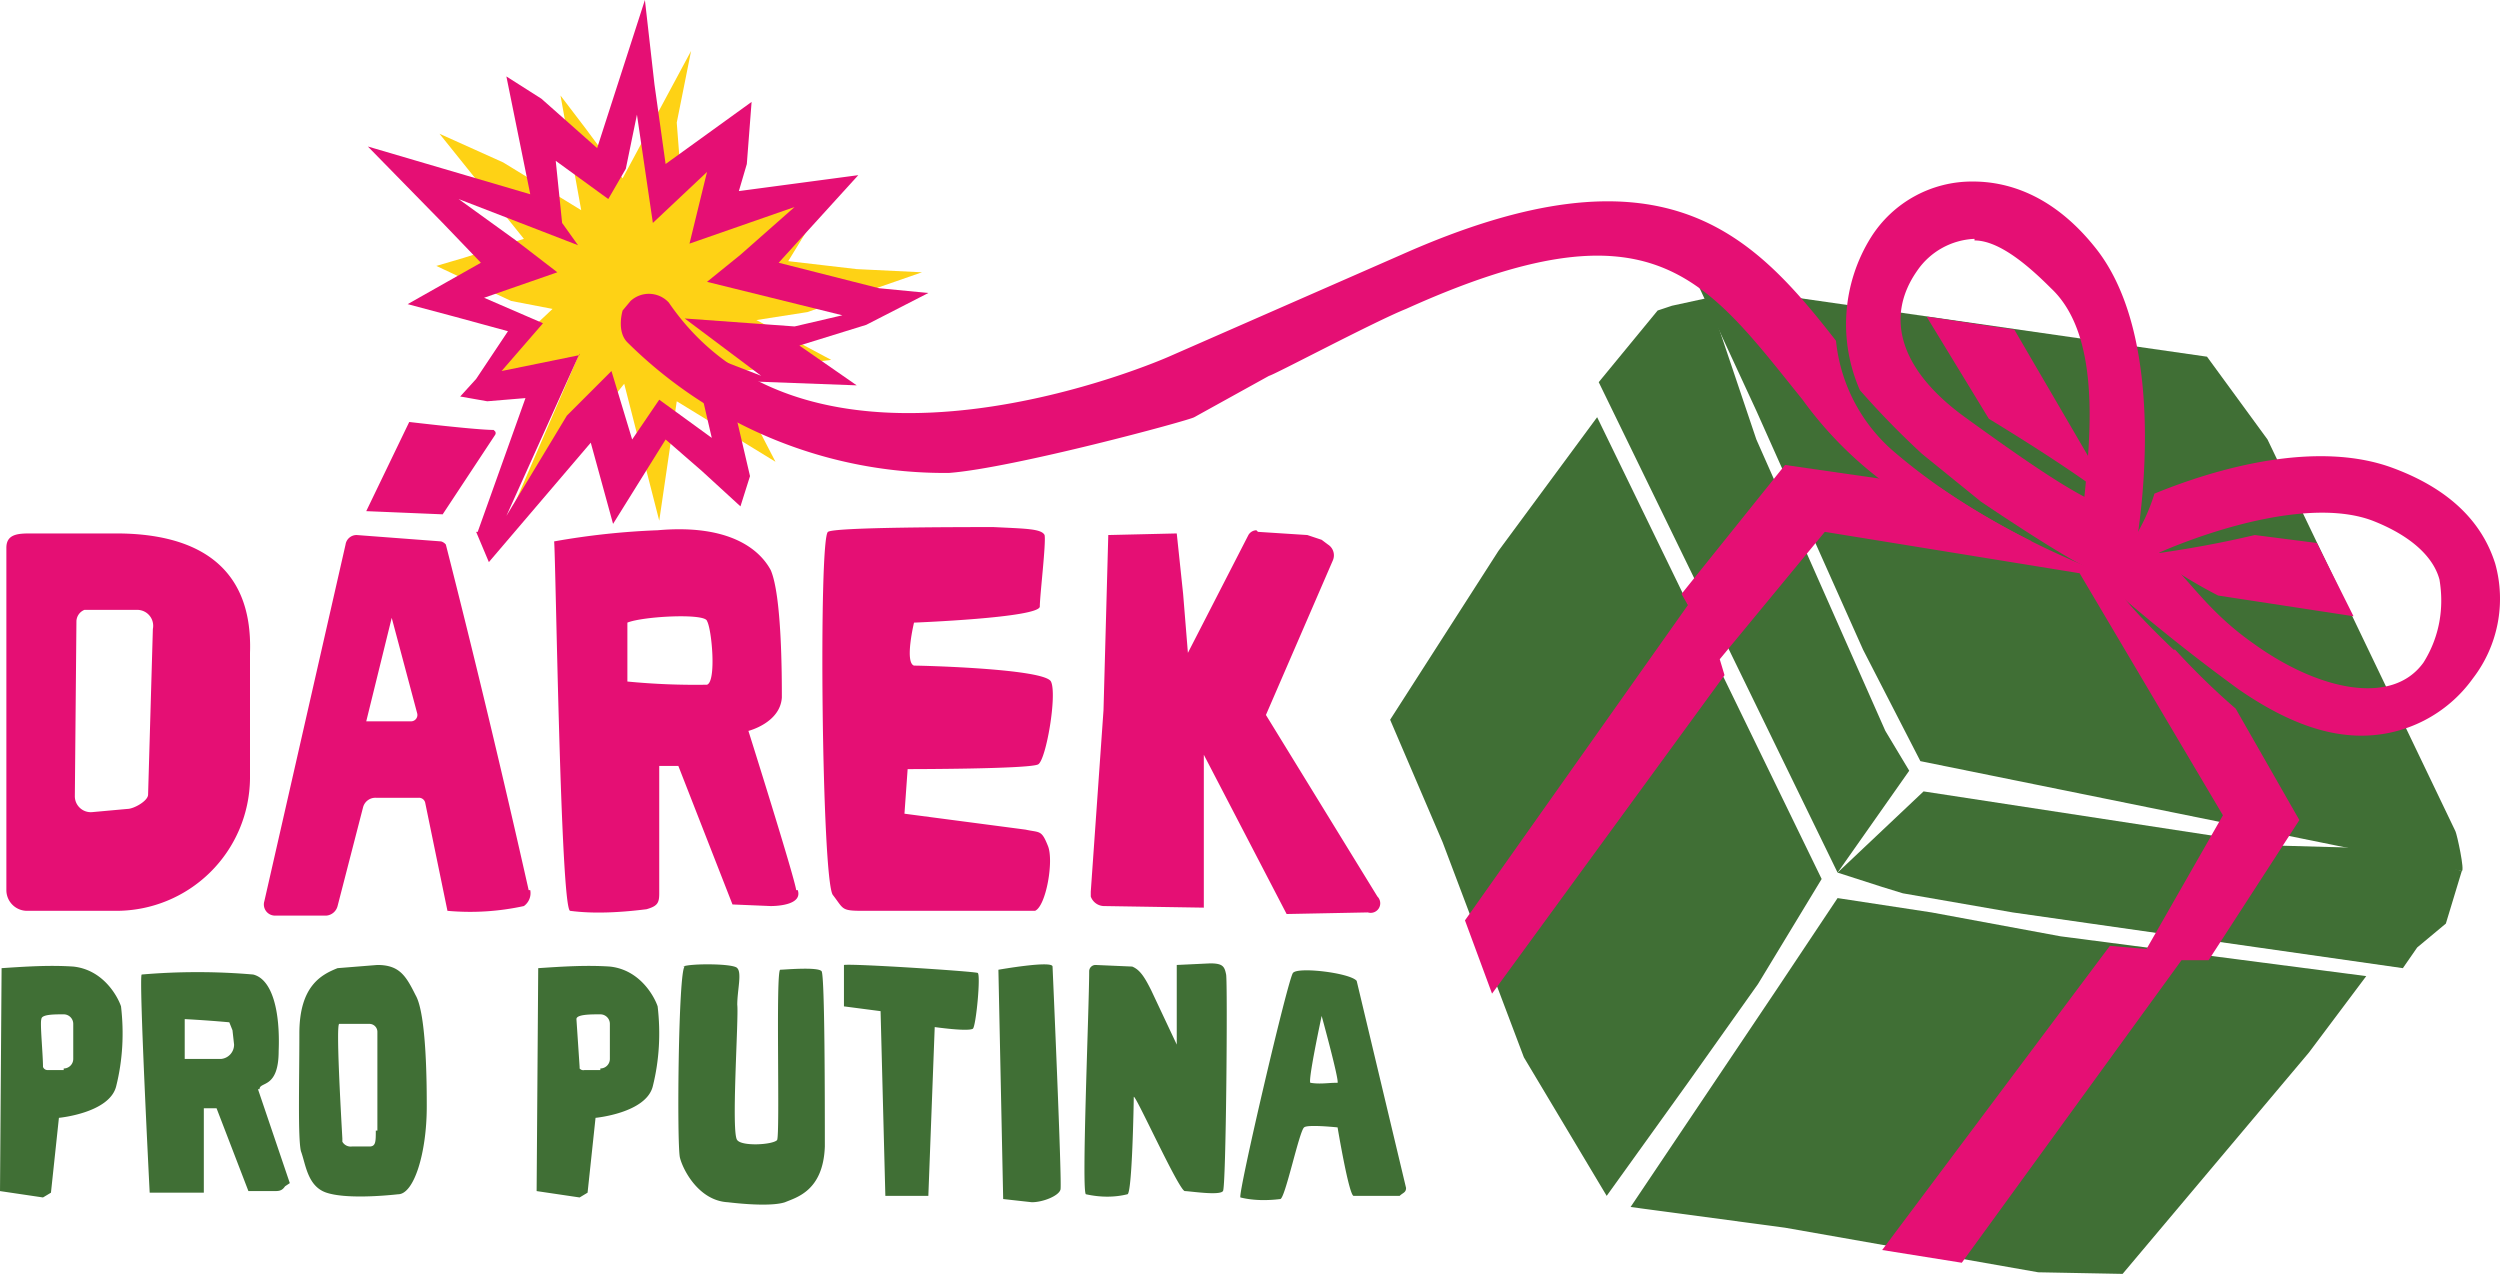 <?xml version="1.0" encoding="utf-8"?>
<svg xmlns="http://www.w3.org/2000/svg" height="80" width="157">
  <g fill="none" fill-rule="nonzero">
    <path d="m105 19.2-.9.3-3.7 4.5 15 30.8 4.5-6.4-1.5-2.5-8.1-18.3-3-8.9z" fill="#406F35"/>
    <path d="m106.6 17.8 3.7 8 6.7 15 3.6 7 34 6.9c.2 0-.3-2.3-.4-2.5l-11.8-24.6-3.8-5.2-32-4.6ZM100.3 26.2l-6.2 8.4-6.8 10.6 3.3 7.7 5.1 13.5 5.2 8.7L106 68l4.4-6.2 4-6.6zM148.6 61.3l-19.2-2.5-8.1-1.5-5.9-.9-3.8 5.7-9.2 13.7 9.7 1.3 15.9 2.8 5.3.1L145 66.1z" fill="#406F35"/>
    <path d="m120.8 49.7-5.4 5.1 2.8.9 1.3.4 6.9 1.2 24.5 3.5.9-1.3 1.8-1.5 1-3.3-4.5-1.4-7.1-.2z" fill="#406F35"/>
    <path d="M156.7 35.4c-.6-1.9-2.1-4.4-6.4-6-4.8-1.8-11.1 0-15 1.6a12 12 0 0 1-1.6 3.3l-2.1-.2-.5 1.5c3 2.7 6.2 5.3 9.5 7.7 2.9 2 5.4 2.9 7.7 2.9a8.6 8.6 0 0 0 7-3.6 8.2 8.2 0 0 0 1.4-7.2Zm-4.5 6.2c-2 2.8-6.7 1.7-10.7-1.2-3-2.1-4.2-4.3-5.9-5.7 3.7-1.6 9.7-3.4 13.4-2 2.3.9 3.8 2.2 4.2 3.7.3 1.8 0 3.6-1 5.2ZM121 19.9l3.9 6.4c2.3 1.4 4.8 3 6.6 4.3l-.1-1.5-4.9-8.4-5.4-.8Z" fill="#E50F74"/>
    <path d="M135.1 34.8a31 31 0 0 0 4.2 2.6l8.5 1.3-2.3-4.6-3.9-.5c-2.1.5-4.3.9-6.5 1.2ZM136.5 40.8c-4.8-4.6-3.7-4.6-4-4.8l-1.3-.6-.1.2a51 51 0 0 1-9.3-5l-9.7-1.4-6.5 8.1.4.7L92 57.8l1.7 4.6 14.6-20-.3-1 6.6-8 16 2.6 9 15.2-4.8 8.4-2.3-.2-14.3 19.1 5 .8 13.8-19h1.7l5.7-8.8-4-7c-1.4-1.2-2.8-2.6-3.8-3.7Z" fill="#E50F74"/>
    <path d="m133.7 37-2.3-1.2c-1.7-.7-7-4.3-7-4.3l-3.7-3a52.2 52.2 0 0 1-3.9-4 10.3 10.3 0 0 1 .7-9.6 7.5 7.5 0 0 1 6.4-3.5c2 0 5 .7 7.8 4.3 4.7 6.1 2.5 18.3 2.4 18.8l-.4 2.6ZM124 15a4.6 4.6 0 0 0-3.6 2c-2.1 3-1 6.3 3 9.2 2.9 2.1 5.6 4 7.5 5 .4-4 1-10.2-2.1-13.1-1.3-1.3-3.2-3-4.8-3Z" fill="#E50F74"/>
    <path d="m43.4 3.2-.9 4.5.3 3.9 3.1-3.2-.2 4.9 6.8-1.8-3 4.9 4.3.5 4.1.2-7.2 2.5-3.2.5 4.7 2.5-6.4.8 2.9 5.6-6.2-3.8-1.1 7.5-2.2-8.6-7.9 9.9 5-11.6-6.7 1.8 5.1-4.8-2.6-.5-4.7-2.2 1.7-.5 3.8-1.2-5.3-6.6 4 1.8 4.9 3L35.2 6l1.6 2.1 2.3 3.1z" fill="#FED215"/>
    <path d="M30 33.4 33 25l-2.4.2-1.7-.3 1-1.1 2-3-3.3-.9-3-.8 4.6-2.6-2.4-2.5-4.7-4.8 10.2 3-1.5-7.4L34 6.2l3.5 3.1L40.5 0l.6 5.3.7 5 5.4-3.9-.3 3.9-.5 1.7 7.5-1-5 5.5 6.3 1.6 3.1.3-3.9 2-4.2 1.3 3.6 2.5-8.1-.3 1.4 6-.6 1.9-2.4-2.2-2.3-2-3.3 5.3-1.4-5.1-6.4 7.5-.8-1.9Zm6.4-11.2-4.6 10.2 3.8-6.3 2.8-2.8 1.3 4.3 1.7-2.5 3.3 2.4-1.3-5.6 4.4 1.7L43 20l6.9.5 3-.7-8.5-2.1 2.1-1.7 3.4-3-6.6 2.3 1.1-4.5L41 14l-1-6.8-.7 3.4-1.1 1.9-3.3-2.4.4 3.9 1 1.4-7.5-2.9 3.6 2.6 2.6 2-4.6 1.6 3.7 1.6-2.6 3 4.9-1Z" fill="#E50F74"/>
    <path d="M119.1 28.5a10.6 10.6 0 0 1-3.8-7.1C110 14.6 104.4 8.7 88 16l-14.6 6.4S51.1 32.3 42 19a1.7 1.7 0 0 0-2.4-.1l-.5.6s-.4 1.3.3 2a28.3 28.3 0 0 0 20.2 8.2c4-.3 15.1-3.3 15.4-3.5l4.7-2.6c.2 0 6.6-3.4 8.6-4.2 15.5-7 18.7-2 24.9 5.7a24 24 0 0 0 10 8l4.4.9c-3-1.5-5.9-3.3-8.5-5.5ZM7.2 33.5H2c-.8 0-1.6 0-1.6.9v21.5a1.3 1.3 0 0 0 1.3 1.3h5.6a8.4 8.4 0 0 0 8.4-8.3V41c.2-5.8-3.8-7.5-8.4-7.5Zm2.1 16.4c0 .4-.9.9-1.3.9l-2.2.2a1 1 0 0 1-1.1-1l.1-11a.8.8 0 0 1 .5-.7h3.3a1 1 0 0 1 1 1.2l-.3 10.4ZM33.2 55.9A793.6 793.6 0 0 0 28 34.2a.6.6 0 0 0-.3-.2l-5.3-.4a.7.7 0 0 0-.7.6l-5.1 22.4a.7.7 0 0 0 .7.9h3.2a.8.8 0 0 0 .7-.6l1.6-6.2a.8.8 0 0 1 .8-.6h2.7a.4.4 0 0 1 .4.3l1.4 6.8a15.8 15.8 0 0 0 4.8-.3 1 1 0 0 0 .4-1Zm-7.4-10.6H23l1.6-6.5 1.6 6a.4.4 0 0 1-.4.5ZM31 27c-1.1 0-5.3-.5-5.3-.5L23 32.1l4.8.2 3.3-5a.2.2 0 0 0 0-.2ZM79 33.4l3.1.2.9.3.4.3a.8.8 0 0 1 .3 1l-4.2 9.7 7 11.4a.6.6 0 0 1-.6 1l-5.1.1-5.2-10V57l-6.3-.1a.9.9 0 0 1-.8-.6v-.3l.8-11.4.3-11 4.3-.1.4 3.8.3 3.7 3.8-7.4a.6.6 0 0 1 .5-.3ZM52 33.4c-.6.3-.4 21.8.3 22.8.7.9.5 1 1.9 1H65c.7-.3 1.2-3.2.8-4.1-.4-1-.5-.8-1.4-1l-7.6-1 .2-2.8s7.7 0 8.2-.3c.5-.3 1.2-4.4.8-5.2-.4-.8-8-1-8.6-1-.6-.2 0-2.7 0-2.7s7.8-.3 7.9-1c0-.7.4-4 .3-4.5-.2-.4-1.2-.4-3.2-.5-2 0-10 0-10.4.3ZM50 55.9c-.1-.8-3-10-3-10s2-.5 2.1-2.1c0-1.3 0-6.4-.7-8-.7-1.3-2.6-2.9-7.1-2.5a47 47 0 0 0-6.5.7c.1 1 .4 23 1 23.2 1.5.2 3.2.1 4.8-.1.7-.2.8-.4.8-1v-8h1.2l3.4 8.7 2.4.1c.5 0 2-.1 1.7-1ZM44.4 43a44 44 0 0 1-5-.2v-3.7c1-.4 4.9-.6 5-.1.3.5.6 3.8 0 4Z" fill="#E50F74"/>
    <path d="M7.6 63.2c-.2-.6-1.1-2.3-3-2.5-1.5-.1-3 0-4.5.1l-.1 14 2.7.4.5-.3.5-4.7s3.2-.3 3.6-2c.4-1.6.5-3.3.3-5Zm-3.6 4H3a.3.3 0 0 1-.3-.2c0-.8-.2-2.8-.1-3 0-.3.8-.3 1.4-.3a.6.6 0 0 1 .6.6v2.2a.6.6 0 0 1-.6.6ZM16.3 68.4c0-.5 1.2 0 1.2-2.4.1-2.5-.4-4.5-1.6-4.8-2.3-.2-4.7-.2-7 0-.2 0 .5 13.7.5 13.7h3.4v-5.3h.8l2 5.2h1.6c.3 0 .5 0 .7-.3l.3-.2-2-5.9Zm-4.7-1.9V64a74.7 74.7 0 0 1 2.8.2l.2.5.1.9a.9.9 0 0 1-.8.9h-2.3ZM26.1 62.5c-.6-1.2-1-1.9-2.4-1.9l-2.5.2c-1 .4-2.4 1.1-2.4 4.1 0 3-.1 6.6.1 7.4.3.8.4 2.2 1.6 2.6 1.2.4 3.6.2 4.5.1 1 0 1.8-2.6 1.8-5.5 0-1.2 0-5.8-.7-7ZM23.6 71c0 .7 0 1-.4 1h-1.1a.6.6 0 0 1-.6-.3v-.2c-.1-1.8-.4-7.1-.2-7.2h1.9a.5.5 0 0 1 .5.5V71ZM43 60.7c-.4.2-.5 11.2-.3 12 .2.8 1.2 2.7 3 2.8 1.7.2 3 .2 3.6 0 .7-.3 2.4-.7 2.5-3.5 0-2.8 0-10.6-.2-11-.2-.3-2.4-.1-2.6-.1-.3 0 0 10.4-.2 10.7-.3.3-2.2.4-2.5 0-.4-.4.1-7.7 0-8.5 0-.9.3-2 0-2.3-.2-.3-3-.3-3.4-.1ZM53 60.6v2.6l2.3.3.3 11.6h2.7l.4-10.6s2.1.3 2.4.1c.2-.2.5-3.4.3-3.5-.2-.1-7.9-.6-8.4-.5ZM66.1 60.7s.6 13.6.5 14c-.1.4-1.1.8-1.8.8l-1.8-.2-.3-14.4s3.4-.6 3.4-.2ZM68.8 60.6a.4.4 0 0 0-.4.4c0 2.3-.5 14-.2 14 .9.2 1.8.2 2.6 0 .3 0 .4-5.8.4-6.1 0-.4 2.8 5.8 3.2 5.9.3 0 2.2.3 2.4 0 .2-.1.3-13.1.2-13.6-.1-.5-.2-.7-1-.7l-2.1.1v5l-1.6-3.4c-.4-.8-.7-1.3-1.2-1.5l-2.3-.1ZM88.3 74.6l-3.1-13c-.4-.5-3.7-.9-4-.5-.3.3-3.5 14-3.3 14.1.8.2 1.7.2 2.5.1.3 0 1.2-4.3 1.5-4.5.2-.2 2.1 0 2.1 0s.7 4.2 1 4.3h2.9c.2-.2.4-.2.4-.5ZM83.9 68c-.5 0-1 .1-1.6 0-.2 0 .7-4.2.7-4.2s1.1 4 1 4.2ZM41.3 63.2c-.2-.6-1.1-2.3-3-2.5-1.5-.1-3 0-4.5.1l-.1 14 2.7.4.5-.3.5-4.7s3.2-.3 3.6-2c.4-1.6.5-3.3.3-5Zm-3.6 4h-1a.3.3 0 0 1-.3-.1V67l-.2-3c0-.3.9-.3 1.5-.3a.6.6 0 0 1 .6.6v2.2a.6.6 0 0 1-.6.6Z" fill="#406F35"/>
  </g>
</svg>